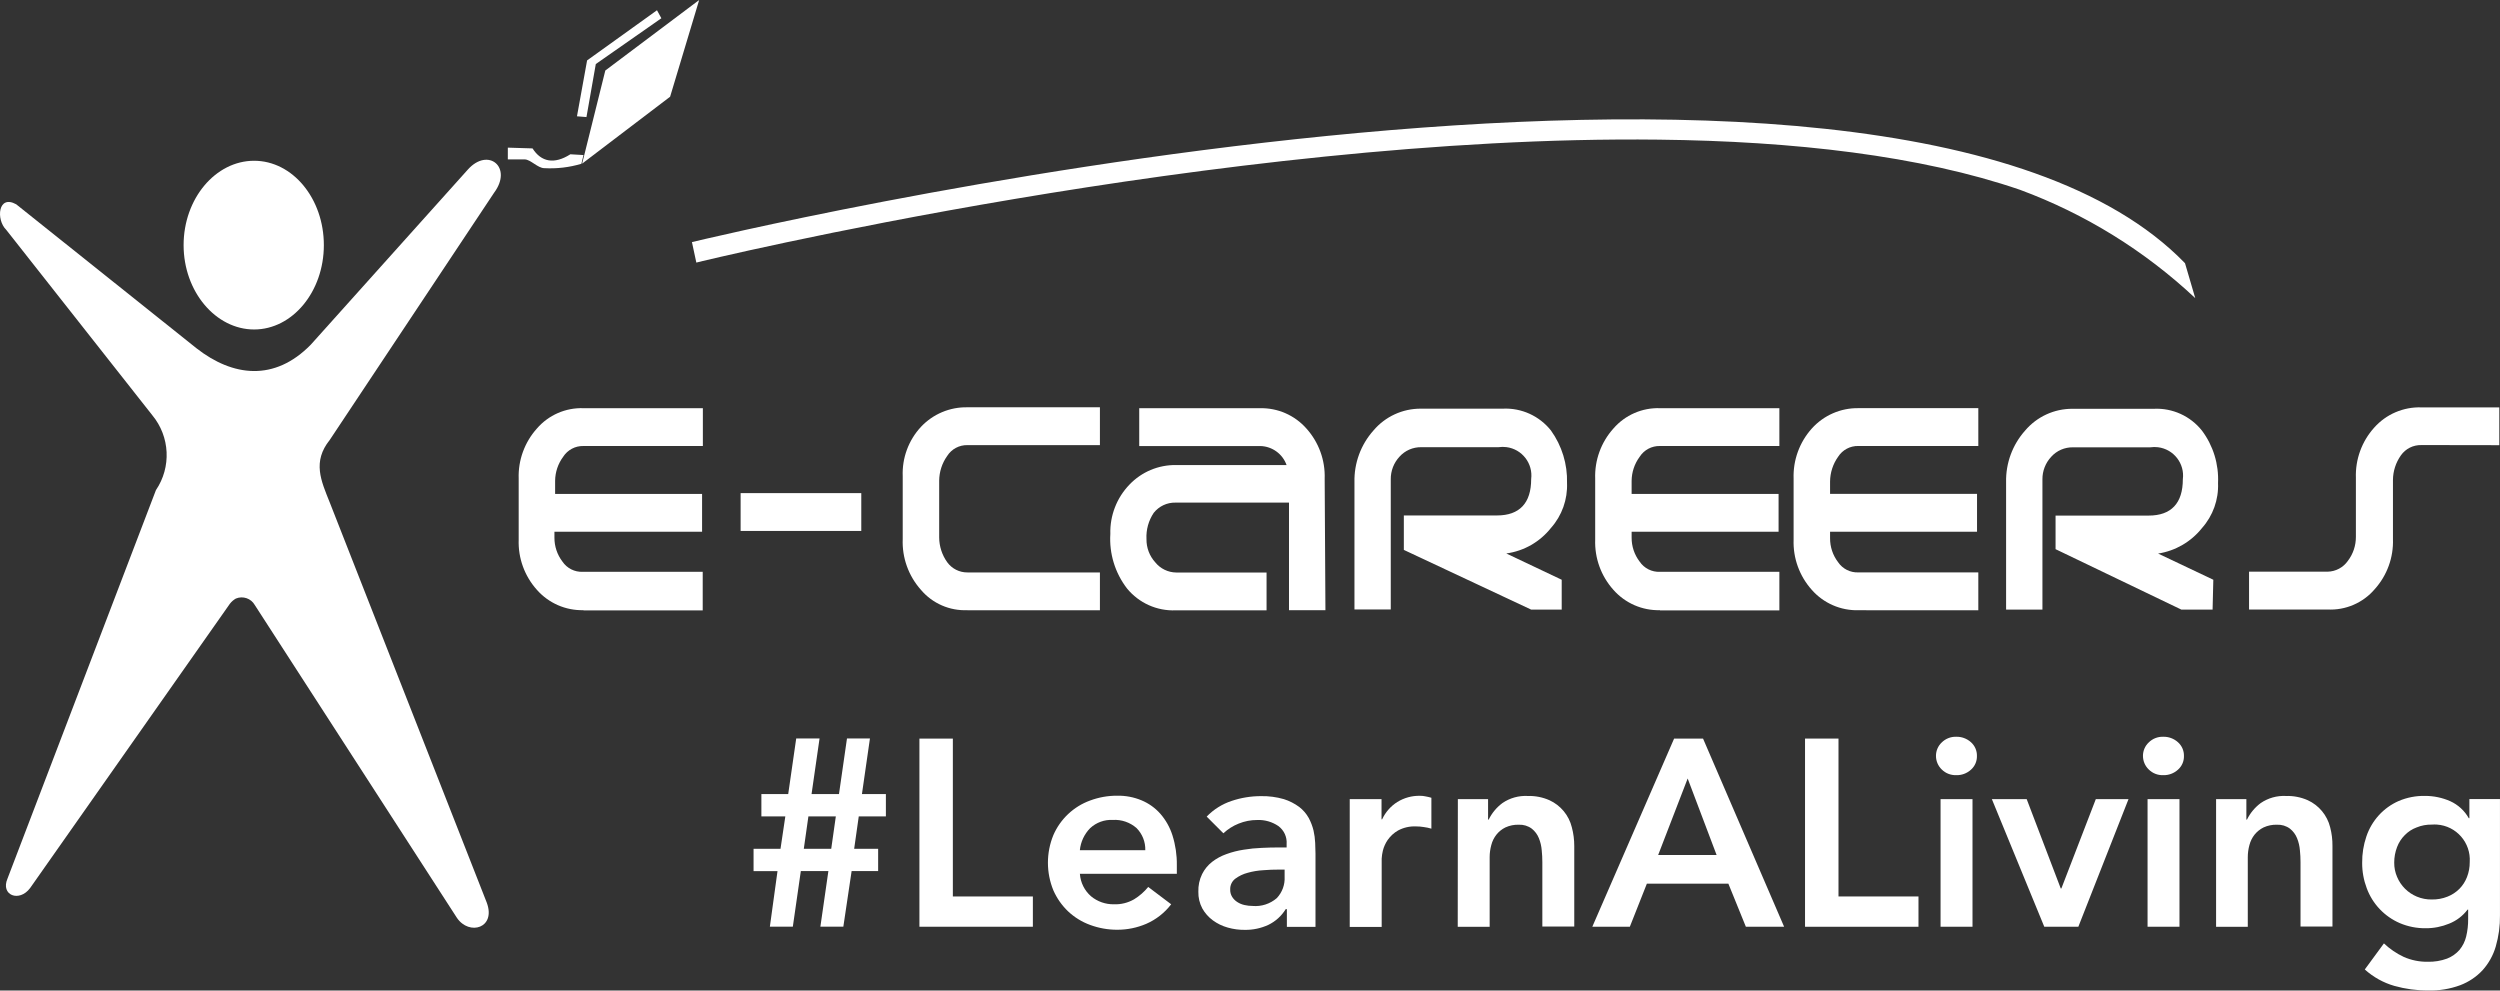 <?xml version="1.0" encoding="utf-8"?>
<!-- Generator: Adobe Illustrator 28.2.0, SVG Export Plug-In . SVG Version: 6.00 Build 0)  -->
<svg version="1.1" id="Layer_1" xmlns="http://www.w3.org/2000/svg" xmlns:xlink="http://www.w3.org/1999/xlink" x="0px" y="0px"
	 viewBox="0 0 990.73 392.54" style="enable-background:new 0 0 990.73 392.54;" xml:space="preserve">
<rect x="0" y="0" width="990.73" height="392.54" fill="#333333" stroke="none"/>
<style type="text/css">
	.st0{fill:#FFFFFF;}
</style>
<g>
	<g id="Group_7">
		<path id="Path_2" class="st0" d="M308.12,345.22h-9.49v-8.86h10.68l1.91-12.84h-9.49v-8.84h10.63l3.17-22.03h9.25l-3.17,22.03
			h10.87l3.17-22.03h9.1l-3.17,22.03h9.49v8.84h-10.75l-1.82,12.84H348v8.84h-10.51l-3.28,22.03h-9.1l3.17-22.03h-10.92l-3.17,22.03
			h-9.1L308.12,345.22L308.12,345.22z M320.36,323.54l-1.82,12.84h10.87l1.82-12.84H320.36z"/>
		<path id="Path_3" class="st0" d="M364.36,292.69h13.25v62.57h31.71v12.01h-44.96L364.36,292.69L364.36,292.69z"/>
		<path id="Path_4" class="st0" d="M427.96,346.35c0.24,3.42,1.83,6.59,4.41,8.84c2.55,2.11,5.78,3.24,9.1,3.17
			c2.78,0.1,5.53-0.58,7.95-1.97c2.13-1.3,4.03-2.96,5.61-4.9l9.1,6.87c-2.59,3.39-6,6.06-9.91,7.76
			c-3.63,1.55-7.53,2.34-11.47,2.33c-3.67,0.01-7.31-0.64-10.75-1.91c-3.24-1.18-6.2-3.01-8.72-5.37c-2.48-2.37-4.47-5.21-5.85-8.36
			c-2.86-7-2.86-14.85,0-21.84c2.76-6.38,8.02-11.35,14.56-13.73c3.44-1.28,7.08-1.93,10.75-1.91c3.29-0.06,6.57,0.55,9.61,1.82
			c2.86,1.18,5.41,3,7.46,5.31c2.19,2.5,3.83,5.43,4.83,8.6c1.2,3.8,1.78,7.77,1.73,11.76v3.47h-38.45L427.96,346.35L427.96,346.35z
			 M453.87,336.93c0.09-3.28-1.16-6.45-3.47-8.78c-2.58-2.26-5.95-3.42-9.38-3.22c-3.33-0.18-6.58,1.01-9.02,3.28
			c-2.31,2.36-3.74,5.43-4.06,8.72L453.87,336.93L453.87,336.93z"/>
		<path id="Path_5" class="st0" d="M509.87,360.27h-0.34c-1.66,2.71-4.06,4.89-6.93,6.27c-2.9,1.33-6.06,2-9.25,1.96
			c-2.3,0.03-4.59-0.28-6.8-0.91c-2.13-0.59-4.13-1.56-5.92-2.87c-1.71-1.26-3.13-2.87-4.17-4.72c-1.08-2.03-1.62-4.32-1.56-6.62
			c-0.08-2.41,0.43-4.82,1.49-6.99c0.94-1.88,2.28-3.53,3.94-4.83c1.73-1.34,3.67-2.38,5.73-3.1c2.2-0.8,4.48-1.38,6.8-1.73
			c2.35-0.39,4.73-0.63,7.11-0.72c2.38-0.12,4.66-0.17,6.75-0.17h3.16v-1.38c0.2-2.78-1.04-5.46-3.28-7.11
			c-2.44-1.66-5.35-2.5-8.3-2.39c-2.56-0.02-5.1,0.47-7.46,1.44c-2.23,0.89-4.27,2.19-6.02,3.83l-6.62-6.62
			c2.73-2.83,6.12-4.96,9.85-6.2c3.75-1.27,7.69-1.91,11.64-1.91c3.08-0.06,6.15,0.34,9.1,1.19c2.19,0.69,4.24,1.74,6.09,3.1
			c1.53,1.18,2.81,2.66,3.76,4.36c0.85,1.59,1.49,3.27,1.91,5.01c0.36,1.61,0.58,3.25,0.65,4.9c0.06,1.55,0.12,2.99,0.12,4.17v29.08
			h-11.34v-6.99L509.87,360.27L509.87,360.27z M509.15,344.62h-2.63c-1.73,0-3.7,0.05-5.92,0.24c-2.08,0.12-4.14,0.45-6.15,1.02
			c-1.77,0.46-3.43,1.25-4.9,2.33c-1.32,1-2.08,2.58-2.03,4.24c-0.05,1.05,0.22,2.09,0.78,2.99c0.52,0.82,1.21,1.51,2.03,2.03
			c0.88,0.57,1.85,0.97,2.87,1.19c1.04,0.23,2.1,0.36,3.17,0.36c3.49,0.31,6.96-0.81,9.61-3.1c2.16-2.28,3.28-5.35,3.1-8.48v-2.8
			L509.15,344.62L509.15,344.62z"/>
		<path id="Path_6" class="st0" d="M534.83,316.69h12.66v8h0.24c1.3-2.82,3.39-5.21,6.02-6.87c2.69-1.66,5.8-2.51,8.96-2.45
			c0.76-0.01,1.52,0.07,2.27,0.24c0.76,0.13,1.52,0.31,2.27,0.54v12.24c-1.01-0.3-2.05-0.52-3.1-0.65
			c-0.99-0.16-1.98-0.24-2.99-0.24c-2.47-0.11-4.93,0.44-7.11,1.61c-1.64,0.93-3.04,2.22-4.12,3.76c-0.88,1.29-1.53,2.72-1.91,4.24
			c-0.25,1.04-0.41,2.1-0.47,3.17v27.05h-12.66v-50.63L534.83,316.69L534.83,316.69z"/>
		<path id="Path_7" class="st0" d="M577.7,316.69h12.01v8.12h0.24c1.27-2.6,3.14-4.85,5.46-6.57c2.94-2.01,6.45-2.99,10.01-2.8
			c2.95-0.09,5.89,0.48,8.59,1.67c4.45,2.03,7.74,5.99,8.9,10.75c0.65,2.43,0.97,4.94,0.96,7.46v31.85h-12.65v-25.53
			c0-1.56-0.08-3.11-0.24-4.66c-0.13-1.66-0.51-3.29-1.14-4.83c-0.59-1.48-1.56-2.77-2.81-3.76c-1.48-1.1-3.29-1.64-5.13-1.56
			c-1.83-0.06-3.65,0.31-5.31,1.07c-1.39,0.68-2.61,1.66-3.57,2.87c-0.96,1.22-1.65,2.62-2.03,4.12c-0.43,1.57-0.65,3.2-0.65,4.83
			v27.57h-12.65l0.05-50.62L577.7,316.69z"/>
		<path id="Path_8" class="st0" d="M663.44,292.69h11.46l32.13,74.57h-15.16l-6.93-17.07h-32.3l-6.75,17.07h-14.87L663.44,292.69z
			 M680.28,338.84l-11.47-30.33l-11.7,30.33H680.28z"/>
		<path id="Path_9" class="st0" d="M715.32,292.69h13.26v62.57h31.7v12.01h-44.96L715.32,292.69L715.32,292.69z"/>
		<path id="Path_10" class="st0" d="M767.21,299.55c-0.01-2.01,0.81-3.93,2.27-5.31c1.52-1.51,3.59-2.33,5.73-2.27
			c2.15-0.06,4.24,0.71,5.85,2.15c1.56,1.38,2.43,3.38,2.38,5.46c0.06,2.08-0.82,4.09-2.38,5.46c-1.6,1.45-3.7,2.22-5.85,2.15
			c-2.14,0.06-4.22-0.75-5.73-2.27c-1.46-1.41-2.27-3.35-2.27-5.37V299.55z M769.03,316.69h12.66v50.57h-12.66V316.69z"/>
		<path id="Path_11" class="st0" d="M789.36,316.69h13.8l13.5,35.41h0.24l13.65-35.41h12.96l-19.88,50.57h-13.5L789.36,316.69
			L789.36,316.69z"/>
		<path id="Path_12" class="st0" d="M849.24,299.55c-0.01-2.01,0.81-3.93,2.27-5.31c1.52-1.52,3.59-2.33,5.73-2.27
			c2.15-0.06,4.24,0.71,5.85,2.15c1.56,1.38,2.44,3.38,2.39,5.46c0.06,2.09-0.82,4.09-2.39,5.46c-1.6,1.45-3.7,2.22-5.85,2.15
			c-2.14,0.07-4.22-0.75-5.73-2.27c-1.46-1.41-2.27-3.35-2.27-5.37V299.55z M851.06,316.69h12.65v50.57h-12.65V316.69z"/>
		<path id="Path_13" class="st0" d="M878.21,316.69h12.01v8.12h0.24c1.27-2.6,3.14-4.85,5.46-6.57c2.94-2.01,6.45-2.99,10.01-2.8
			c2.96-0.09,5.9,0.48,8.6,1.67c4.45,2.03,7.73,5.99,8.9,10.75c0.64,2.44,0.94,4.94,0.91,7.46v31.85h-12.66v-25.53
			c0-1.56-0.08-3.11-0.24-4.66c-0.13-1.66-0.51-3.29-1.14-4.83c-0.59-1.48-1.56-2.77-2.81-3.76c-1.48-1.1-3.29-1.64-5.13-1.56
			c-1.83-0.06-3.65,0.31-5.31,1.07c-1.39,0.68-2.61,1.66-3.59,2.87c-0.96,1.22-1.64,2.62-2.03,4.12c-0.43,1.57-0.65,3.2-0.65,4.83
			v27.57h-12.56v-50.62L878.21,316.69z"/>
		<path id="Path_14" class="st0" d="M990.72,316.69v46.03c0.06,4.18-0.51,8.34-1.67,12.36c-1.01,3.48-2.79,6.68-5.2,9.38
			c-2.47,2.65-5.51,4.69-8.89,5.97c-4.08,1.5-8.4,2.21-12.74,2.09c-4.52,0.02-9.02-0.6-13.37-1.82c-4.34-1.25-8.35-3.48-11.7-6.51
			l7.58-10.33c2.32,2.2,4.99,4.01,7.88,5.37c2.99,1.31,6.23,1.96,9.49,1.91c2.61,0.07,5.2-0.36,7.64-1.25
			c1.91-0.74,3.61-1.93,4.96-3.47c1.27-1.55,2.17-3.36,2.63-5.31c0.55-2.27,0.8-4.59,0.78-6.93v-3.7h-0.24
			c-1.87,2.48-4.39,4.4-7.28,5.55c-2.93,1.21-6.08,1.84-9.25,1.82c-3.55,0.05-7.07-0.64-10.33-2.03c-6.06-2.62-10.79-7.6-13.08-13.8
			c-1.22-3.22-1.84-6.65-1.82-10.09c-0.04-3.55,0.52-7.08,1.67-10.45c1.05-3.12,2.73-5.98,4.95-8.42c2.19-2.4,4.85-4.31,7.82-5.62
			c3.3-1.41,6.87-2.1,10.45-2.03c3.45-0.01,6.86,0.7,10.01,2.09c3.1,1.41,5.68,3.77,7.35,6.75h0.24v-7.58h12.07l0.06,0.02
			L990.72,316.69z M963.74,326.78c-2.09-0.04-4.16,0.34-6.09,1.14c-1.76,0.65-3.35,1.69-4.66,3.04c-1.34,1.34-2.38,2.94-3.05,4.72
			c-0.75,1.96-1.14,4.05-1.13,6.15c-0.03,1.95,0.36,3.88,1.13,5.67c1.47,3.54,4.29,6.35,7.83,7.82c1.87,0.78,3.88,1.17,5.91,1.14
			c2.15,0.04,4.28-0.34,6.27-1.14c1.77-0.7,3.38-1.76,4.71-3.1c1.31-1.33,2.32-2.92,2.99-4.66c0.73-1.88,1.1-3.89,1.08-5.91
			c0.51-7.7-5.31-14.37-13.01-14.88c-0.66-0.05-1.32-0.04-1.97,0.01L963.74,326.78L963.74,326.78z"/>
	</g>
	<path id="Path_15" class="st0" d="M6.42,80.96l71.47,57.08c14.39,11.22,30.87,13.25,45.26-1.43l62.28-69.44
		c8.06-8.96,17.85-0.84,10.39,9.19l-65.14,97.98c-6.93,8.65-3.47,16.12,0,24.78l62.22,158.58c3.76,10.09-6.93,13.25-11.83,6.03
		l-80.09-123.95c-1.49-2.65-4.73-3.75-7.53-2.57c-0.9,0.52-1.69,1.21-2.33,2.03L11.94,351.92c-4.3,5.79-11.83,2.87-8.96-3.76
		l58.81-153.92c6.17-9.11,5.59-21.2-1.43-29.68L2.45,91.06C-1.64,87.05-0.8,76.96,6.42,80.96L6.42,80.96z"/>
	<path id="Path_16" class="st0" d="M100.7,63.71c15.28,0,27.64,14.99,27.64,33.43s-12.43,33.43-27.64,33.43
		s-27.94-14.99-27.94-33.43S85.42,63.71,100.7,63.71L100.7,63.71z"/>
	<path id="Path_17" class="st0" d="M239.88,27.94L277.08,0l-11.52,38.33l-34.86,26.51L239.88,27.94L239.88,27.94z"/>
	<path id="Path_18" class="st0" d="M260.36,4.06l1.73,3.17l-25.98,18.15l-3.7,21.01l-3.76-0.3l4.01-22.15L260.36,4.06L260.36,4.06z"
		/>
	<path id="Path_19" class="st0" d="M201.25,58.51l9.79,0.3c3.47,5.46,8.65,6.37,14.99,2.33l5.2,0.3l-0.84,3.47
		c-4.76,1.42-9.73,2.01-14.69,1.73c-2.57,0-5.46-3.47-7.76-3.47h-6.69V58.51L201.25,58.51z"/>
	<path id="Path_20" class="st0" d="M274.21,95.94c1.43-0.3,472.39-114.67,591.69,8.36l4.06,13.85
		c-20.05-18.8-43.66-33.4-69.44-42.93c-39.47-13.55-89.61-19.28-143.24-19.88c-172.61-2.03-380.42,48.42-381.33,48.72L274.21,95.94
		L274.21,95.94z"/>
	<path id="Path_21" class="st0" d="M231.22,241.81c-7.04,0.17-13.8-2.78-18.45-8.06c-4.89-5.45-7.48-12.57-7.22-19.88v-24.17
		c-0.26-7.31,2.34-14.44,7.22-19.88c4.61-5.34,11.39-8.3,18.45-8.06h47.32v14.99h-47.32c-3.25-0.08-6.31,1.55-8.06,4.3
		c-2.03,2.75-3.14,6.08-3.17,9.49v5.2h58.24v14.99h-58.51v2.33c-0.02,3.43,1.09,6.76,3.17,9.49c1.8,2.67,4.85,4.2,8.06,4.06h47.53
		v15.29h-47.22L231.22,241.81L231.22,241.81z"/>
	<path id="Path_22" class="st0" d="M383.41,241.81c-7.07,0.31-13.88-2.66-18.45-8.06c-4.94-5.53-7.53-12.77-7.22-20.17v-24.82
		c-0.3-7.23,2.3-14.29,7.22-19.59c4.77-5.09,11.48-7.91,18.45-7.76h52.48v14.99h-52.48c-3.25-0.08-6.31,1.55-8.05,4.3
		c-2.04,2.86-3.14,6.28-3.17,9.79V213c0.02,3.51,1.13,6.93,3.17,9.79c1.87,2.58,4.87,4.1,8.05,4.06h52.48v14.99h-52.48V241.81
		L383.41,241.81z"/>
	<path id="Path_23" class="st0" d="M525.21,241.81h-14.39v-42.63h-44.96c-3.36-0.08-6.56,1.43-8.65,4.06
		c-2.05,3.06-3.06,6.71-2.87,10.39c-0.05,3.39,1.18,6.68,3.46,9.19c2.03,2.54,5.1,4.03,8.36,4.06h35.77v14.99h-36.01
		c-7.43,0.31-14.57-2.9-19.28-8.65c-4.75-6.16-7.11-13.85-6.62-21.62c-0.2-7.27,2.52-14.31,7.57-19.55
		c4.8-5.04,11.49-7.85,18.45-7.76h43.82c-1.57-4.41-5.7-7.41-10.38-7.53h-48.01v-14.99h47.82c7.04-0.18,13.8,2.78,18.45,8.06
		c4.89,5.45,7.48,12.57,7.22,19.88l0.3,52.12L525.21,241.81L525.21,241.81z"/>
	<path id="Path_24" class="st0" d="M596.98,219.36l21.91,10.39v11.83h-12.11l-50.45-23.66v-13.65h36.9c8.96,0,13.56-4.9,13.56-14.39
		c0.79-6.22-3.6-11.9-9.82-12.69c-1.04-0.13-2.1-0.12-3.14,0.03h-30.57c-3.29-0.06-6.45,1.31-8.65,3.76
		c-2.26,2.43-3.5,5.64-3.46,8.96v51.59h-14.39v-50.45c-0.17-7.53,2.51-14.85,7.53-20.48c4.66-5.51,11.53-8.68,18.75-8.65h32.54
		c7.37-0.35,14.46,2.87,19.05,8.65c4.34,6.04,6.58,13.34,6.37,20.78c0.27,6.55-2.01,12.95-6.37,17.85
		c-4.36,5.5-10.66,9.12-17.62,10.09L596.98,219.36L596.98,219.36z"/>
	<path id="Path_25" class="st0" d="M657.83,241.81c-7.04,0.18-13.8-2.78-18.45-8.06c-4.89-5.45-7.47-12.57-7.22-19.88v-24.17
		c-0.26-7.31,2.33-14.44,7.22-19.88c4.62-5.34,11.4-8.3,18.45-8.06h47.32v14.99h-47.32c-3.25-0.08-6.31,1.55-8.06,4.3
		c-2.03,2.75-3.14,6.08-3.17,9.49v5.2h58.24v14.99H646.6v2.33c-0.02,3.43,1.09,6.76,3.17,9.49c1.8,2.67,4.85,4.2,8.06,4.06h47.32
		v15.29h-47.32V241.81L657.83,241.81z"/>
	<path id="Path_26" class="st0" d="M736.46,241.83c-7.04,0.17-13.8-2.78-18.45-8.06c-4.89-5.45-7.48-12.57-7.22-19.88v-24.2
		c-0.26-7.31,2.33-14.44,7.22-19.88c4.7-5.22,11.42-8.16,18.45-8.06h47.53v14.99h-47.53c-3.25-0.08-6.31,1.55-8.05,4.3
		c-2.04,2.86-3.14,6.28-3.17,9.79v4.9h58.24v14.99h-58.24v2.57c-0.02,3.43,1.09,6.76,3.17,9.49c1.79,2.66,4.85,4.2,8.05,4.06h47.53
		v15.01L736.46,241.83L736.46,241.83z"/>
	<path id="Path_27" class="st0" d="M855.21,219.36l21.91,10.39l-0.29,11.83h-12.38l-49.85-23.95v-13.31h36.89
		c8.96,0,13.55-4.9,13.55-14.39c0.8-6.21-3.59-11.89-9.8-12.69c-1.05-0.13-2.1-0.12-3.15,0.03h-30.57
		c-3.29-0.06-6.45,1.31-8.65,3.76c-2.26,2.43-3.51,5.63-3.47,8.96v51.59H795v-50.45c-0.17-7.53,2.51-14.85,7.52-20.48
		c4.67-5.51,11.53-8.68,18.75-8.65h32.3c7.37-0.35,14.46,2.87,19.05,8.65c4.47,5.98,6.72,13.32,6.37,20.78
		c0.28,6.55-2.01,12.95-6.37,17.85c-4.32,5.42-10.52,9.03-17.38,10.09l-0.03-0.01L855.21,219.36z"/>
	<path id="Path_28" class="st0" d="M959.53,176.38c-3.2-0.07-6.22,1.45-8.06,4.06c-2.03,2.86-3.14,6.28-3.16,9.79v23.37
		c0.26,7.31-2.33,14.44-7.22,19.88c-4.65,5.46-11.59,8.44-18.75,8.06h-31.06v-14.99h31.11c3.22-0.05,6.22-1.65,8.06-4.3
		c2.08-2.73,3.18-6.06,3.17-9.49v-23.38c-0.26-7.31,2.33-14.44,7.22-19.88c4.73-5.35,11.61-8.3,18.75-8.06h30.86v14.98l-30.92-0.05
		V176.38z"/>
	<path id="Path_29" class="st0" d="M293.5,195.42h47.82v14.99H293.5V195.42z"/>
</g>
</svg>
